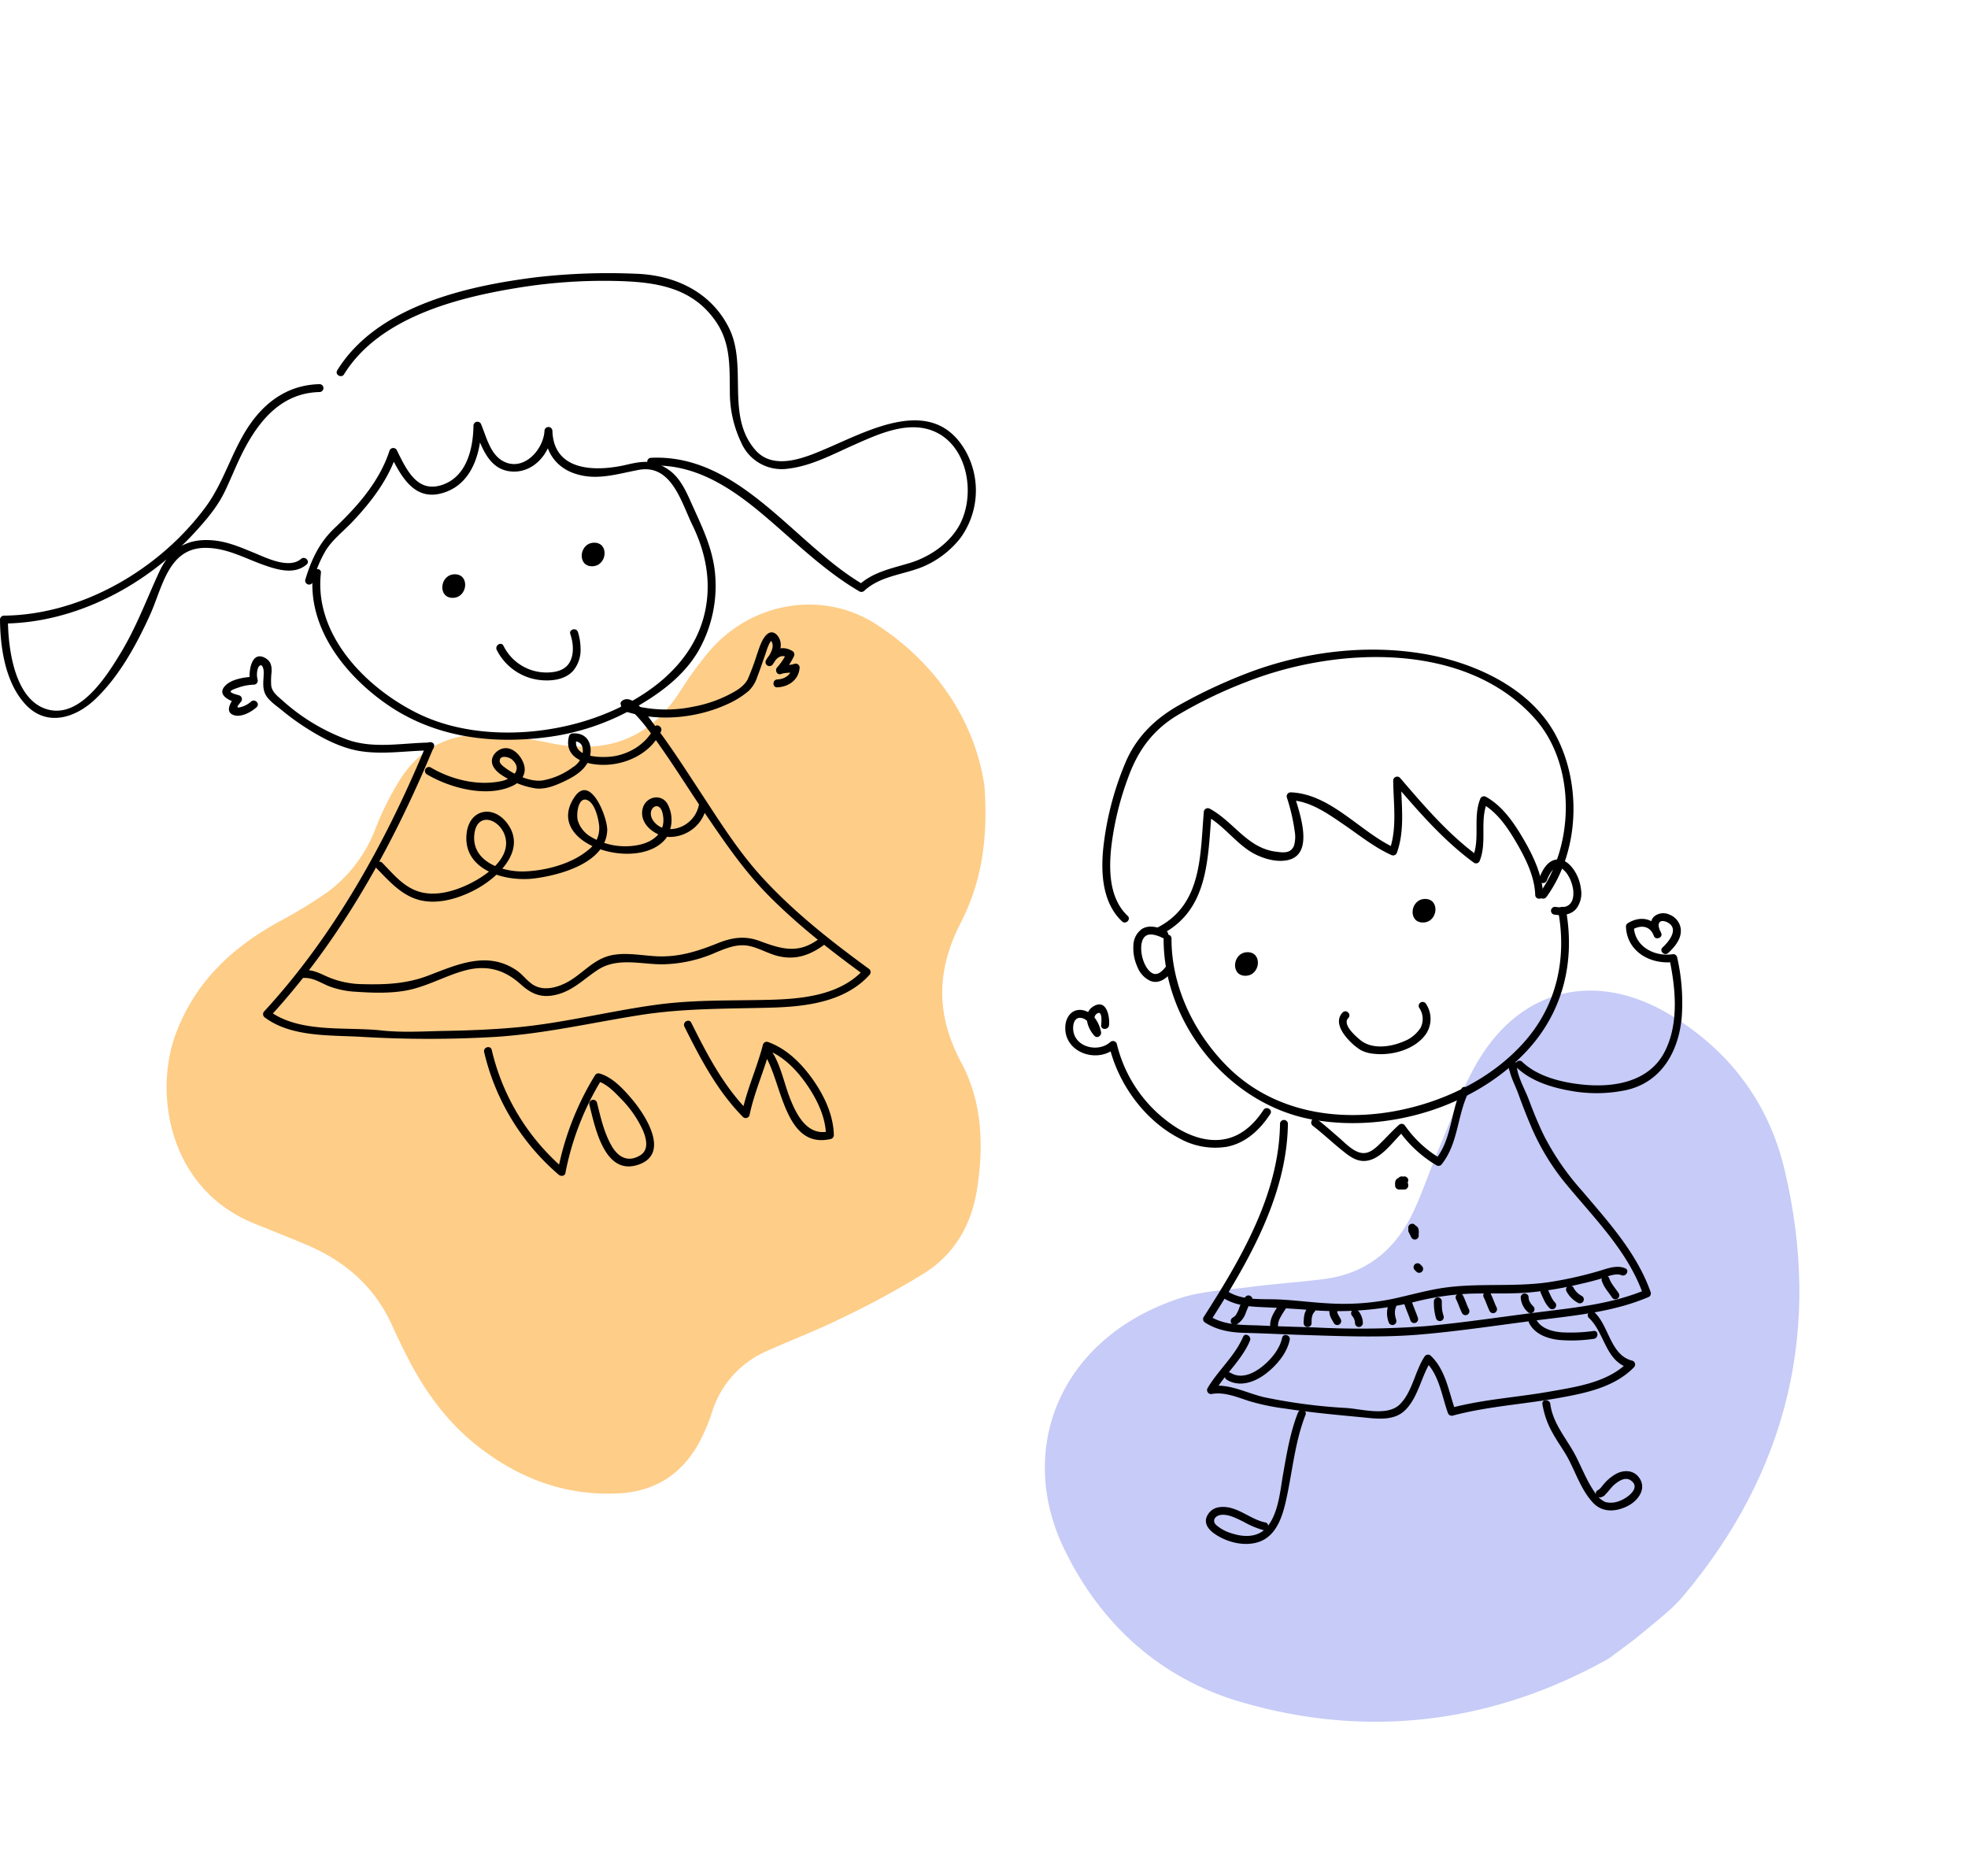 <svg xmlns="http://www.w3.org/2000/svg" xmlns:xlink="http://www.w3.org/1999/xlink" width="528.305" height="503.57" viewBox="0 0 528.305 503.57">
  <defs>
    <clipPath id="clip-path">
      <rect id="Rectangle_1225" data-name="Rectangle 1225" width="234.398" height="224.674" fill="#fecd88"/>
    </clipPath>
    <clipPath id="clip-path-2">
      <rect id="Rectangle_1221" data-name="Rectangle 1221" width="222.174" height="158.121" fill="#c6cbf7"/>
    </clipPath>
  </defs>
  <g id="Group_1890" data-name="Group 1890" transform="translate(-1116 -860.656)">
    <g id="Group_1564" data-name="Group 1564" transform="matrix(-0.07, -0.998, 0.998, -0.07, 1168.822, 1269.472)">
      <g id="Group_1563" data-name="Group 1563" clip-path="url(#clip-path)">
        <path id="Path_1451" data-name="Path 1451" d="M182.515,224.673c-15.468.013-26.523-3.048-36.262-8.942-12.341-7.47-24.24-8.342-37.319-2.476-10.973,4.92-22.59,4.509-34.154,1.889-9.331-2.114-16.866-7.109-21.441-15.453a228.958,228.958,0,0,1-10.642-23.3c-2.767-6.747-4.868-13.761-7.395-20.609A26.264,26.264,0,0,0,19.969,140a52.921,52.921,0,0,1-6.772-3.338C4.435,131.5-.156,123.816,0,113.6.227,99.342,5.78,87.182,15.224,76.714,22.1,69.1,30.579,63.723,39.951,59.7c3.009-1.291,6.045-2.532,9.12-3.654,10.768-3.926,18.236-11.418,23.338-21.468,2.279-4.492,4.448-9.041,6.663-13.567,10.958-22.4,36.97-24.523,52.521-17.32,13.433,6.224,21.795,16.643,27.8,29.6a128.645,128.645,0,0,0,6.917,13.4A37.894,37.894,0,0,0,182.59,60.917a77.857,77.857,0,0,1,12.928,7.719c8.134,6.141,11.288,14.684,9.946,24.673a122.9,122.9,0,0,1-3.428,16.242c-3.983,14.423-.831,26.345,11.508,35.45a100.2,100.2,0,0,1,9.848,8.251c12.577,12.063,14.831,31.548,4.385,45.48-12.133,16.182-28.8,24.7-45.263,25.941" transform="translate(0 0)" fill="#fecd88"/>
      </g>
    </g>
    <g id="Group_1569" data-name="Group 1569" transform="matrix(-0.839, 0.545, -0.545, -0.839, 1644.305, 1243.221)">
      <g id="Group_1553" data-name="Group 1553" clip-path="url(#clip-path-2)">
        <path id="Path_1404" data-name="Path 1404" d="M115,0c34.792,2.266,65.537,16.587,89.1,44.028,14.448,16.828,20.207,37.54,17.375,60.175-3.694,29.52-29.76,48.168-62.506,39.617-6.218-1.624-11.986-5.086-17.863-7.91s-11.59-6.025-17.468-8.867c-10.58-5.116-20.826-3.831-30.518,2.335-5.261,3.347-10.149,7.28-15.328,10.764-6.9,4.641-13.541,9.878-20.95,13.5-20.516,10.021-39.788,2.883-49.831-17.827C-1.083,119.125-2.236,101.619,3.9,84.4c14.7-41.234,43.248-68.4,85-81.177,4.778-1.462,9.926-1.756,14.926-2.4C107.066.4,110.342.325,115,0" transform="translate(0 0)" fill="#c6cbf7"/>
      </g>
    </g>
    <g id="Group_1570" data-name="Group 1570" transform="translate(1401.968 1035.041)">
      <path id="Path_2470" data-name="Path 2470" d="M68.172,229.687c4.061,0,4.687-6.328.6-6.328-4.061,0-4.687,6.328-.6,6.328" transform="translate(-19.825 -142.143)"/>
      <path id="Path_2471" data-name="Path 2471" d="M76.623,227.152c4.061,0,4.687-6.328.6-6.328-4.061,0-4.687,6.328-.6,6.328" transform="translate(19.385 -153.904)"/>
      <path id="Path_2472" data-name="Path 2472" d="M71.351,228.555c-2.261,2.3-.248,5.408,1.517,7.3a15.592,15.592,0,0,0,3.316,2.8,9.154,9.154,0,0,0,3.446.987c4.9.6,11.2-1.117,14.122-5.363a7.32,7.32,0,0,0-.045-8.042,1.058,1.058,0,0,0-1.827,1.066,5.246,5.246,0,0,1,.378,5.369,9.257,9.257,0,0,1-4.506,3.643c-3.508,1.534-8.527,2.245-11.68-.355-1.179-.97-4.923-4.173-3.22-5.9.953-.976-.541-2.476-1.5-1.5" transform="translate(3.125 -131.169)"/>
      <path id="Path_2473" data-name="Path 2473" d="M62,229.658c-.13,22.767,17.41,44.52,39.81,48.625,20.241,3.711,43.685-3.288,57.773-18.5,9.672-10.445,12.921-23.918,10.416-37.814-.242-1.342-2.284-.773-2.042.558,2.245,12.464-.372,24.764-8.708,34.453-6.441,7.5-15.159,12.858-24.408,16.169-18.78,6.711-41.119,5.611-55.788-9.142-8.956-9-15.007-21.521-14.934-34.346a1.061,1.061,0,0,0-2.12,0" transform="translate(-35.596 -152.164)"/>
      <path id="Path_2474" data-name="Path 2474" d="M84.532,245.373c-.242,18.91-10.6,36.421-20.506,51.9a1.072,1.072,0,0,0,.378,1.449c3.288,2.115,6.937,2.69,10.783,2.78,5.036.118,10.067.384,15.109.541,10.715.333,21.267.8,31.983-.113,10.845-.925,21.606-2.622,32.411-3.959,9.717-1.2,19.508-2.188,28.627-6.029a1.08,1.08,0,0,0,.739-1.3c-3.683-10.518-11.341-18.9-18.436-27.262a70.619,70.619,0,0,1-10.174-14.719c-1.562-3.192-2.9-6.491-4.145-9.819-.976-2.606-3.215-6.486-3.215-9.272a1.061,1.061,0,0,0-2.121,0v.975a1.061,1.061,0,0,0,2.121,0v-.975a1.061,1.061,0,0,0-2.121,0c0,2.4,1.641,5.3,2.459,7.551,1,2.752,2.036,5.493,3.186,8.195a62.894,62.894,0,0,0,8.956,15.3c7.794,9.616,17.263,18.65,21.448,30.59l.739-1.3c-9.159,3.858-18.972,4.816-28.74,6.04-10.123,1.263-20.213,2.82-30.375,3.75a233.9,233.9,0,0,1-29.49.355c-4.782-.164-9.559-.271-14.342-.508-4.963-.243-9.965.158-14.33-2.645.124.479.248.964.383,1.449C75.971,282.55,86.4,264.672,86.652,245.373a1.061,1.061,0,0,0-2.121,0" transform="translate(-26.884 -118.097)"/>
      <path id="Path_2475" data-name="Path 2475" d="M73.748,247.309c-2.188,5.16-6.706,8.967-9.531,13.772a1.072,1.072,0,0,0,1.2,1.557c3.361-.6,6.88.919,10.027,1.934a60.66,60.66,0,0,0,9.514,1.98c6.768,1.038,13.53,1.675,20.337,2.312,4.021.378,8.9,1.241,12.035-1.94,3.553-3.6,4.247-9.125,6.976-13.248-.558.073-1.111.141-1.664.214,3.745,3.57,4.416,9.159,6.08,13.828a1.082,1.082,0,0,0,1.3.739c9.255-2.487,19.13-3.051,28.571-4.76,7.106-1.286,14.855-2.842,20.094-8.223a1.072,1.072,0,0,0-.468-1.771c-5.871-1.455-6.209-9.289-10.123-12.96-1-.931-2.5.564-1.5,1.5,4.326,4.061,4.4,11.855,11.059,13.507-.158-.592-.31-1.184-.468-1.771-5.4,5.544-13.738,6.711-21.025,8.008-8.837,1.568-18.024,2.1-26.7,4.427.434.248.869.5,1.3.739-1.8-5.047-2.572-10.9-6.627-14.765a1.075,1.075,0,0,0-1.664.214c-2.611,3.948-3.232,9.424-6.638,12.825-3.322,3.3-10.2,1.258-14.364.981a147.352,147.352,0,0,1-21.882-2.854c-4.856-1.077-9.633-3.88-14.736-2.961.4.519.8,1.038,1.2,1.557,2.825-4.8,7.343-8.606,9.531-13.772.53-1.241-1.3-2.324-1.827-1.071" transform="translate(-26.015 -62.842)"/>
      <path id="Path_2476" data-name="Path 2476" d="M88.713,245.864c-2.07,5.3-2.995,10.913-3.976,16.485-.8,4.545-1.235,10.394-4.247,14.127-2.329,2.893-6.2,2.859-9.435,1.793a10.936,10.936,0,0,1-4.314-2.3c-1.2-1.241-.158-2.526,1.382-2.69,2.019-.22,4.258,1.009,6.006,1.85a23.563,23.563,0,0,0,5.262,2.228c1.331.259,1.9-1.777.564-2.047-4.185-.829-7.766-4.715-12.289-4.1a4.148,4.148,0,0,0-3.621,3.215c-.254,1.669.953,2.978,2.216,3.869,3.169,2.245,7.676,3.446,11.471,2.4,4.952-1.376,6.694-6.491,7.726-11,1.771-7.76,2.374-15.8,5.3-23.269.5-1.269-1.551-1.822-2.042-.564" transform="translate(-26.261 -41.021)"/>
      <path id="Path_2477" data-name="Path 2477" d="M80.037,245.687a22.9,22.9,0,0,0,2.792,7.879c1.365,2.521,3.158,4.822,4.444,7.377,1.918,3.8,3.384,8.053,6.322,11.229,2.515,2.718,6.091,2.51,9.232.964,2.893-1.421,5.459-4.811,3.017-7.862-1.506-1.884-4-1.884-5.989-.84a12.185,12.185,0,0,0-2.933,2.3c-.632.637-1.263,1.737-2,2.1-1.224.6-.147,2.431,1.072,1.827l.462-.226c1.224-.6.152-2.431-1.072-1.833-.152.079-.3.152-.462.231.355.609.716,1.218,1.072,1.827,1.3-.637,2.154-2.262,3.26-3.226,1.15-1,2.983-2.273,4.489-1.235,2.978,2.047-1.151,4.9-3.012,5.527a6.031,6.031,0,0,1-3.812.288A6.755,6.755,0,0,1,94,269.284c-2.019-2.933-3.3-6.254-4.9-9.413-2.374-4.692-6.243-8.758-6.942-14.184-.175-1.331-2.3-1.348-2.12,0" transform="translate(48.049 -43.207)"/>
      <path id="Path_2478" data-name="Path 2478" d="M65.33,246.926c2.831,1.664,6.108,2.042,9.334,2.194,4.523.209,9.012.44,13.53.8a87.88,87.88,0,0,0,28.232-2.211,73.488,73.488,0,0,1,14.9-2.177c5.228-.152,10.473.124,15.69-.316a93.857,93.857,0,0,0,13-2.1c1.974-.445,3.942-.908,5.877-1.477,1.528-.446,4.314-1.76,5.882-1.072,1.241.541,2.318-1.286,1.072-1.827-2.284-1-4.839.068-7.089.728a103.708,103.708,0,0,1-12.61,2.859c-9.954,1.619-20.083.152-30.009,1.788-4.506.744-8.894,2.036-13.36,2.95a65.5,65.5,0,0,1-16.462,1.083c-4.737-.231-9.469-.925-14.212-1.077-4.258-.135-8.882.271-12.7-1.974a1.06,1.06,0,0,0-1.072,1.827" transform="translate(-22.515 -72.66)"/>
      <path id="Path_2479" data-name="Path 2479" d="M66.786,247.489a5.835,5.835,0,0,0,2.47-3.175c.113-.276.22-.553.333-.823.028-.085.062-.164.1-.243.011-.028.107-.271.045-.113s.034-.079.045-.107c.039-.079.073-.158.107-.231a7.425,7.425,0,0,1,.4-.756c.028-.045.192-.35.237-.344-.1.124-.113.141-.039.051l.062-.079c.056-.056.107-.113.164-.175A1.057,1.057,0,0,0,69.211,240a9.987,9.987,0,0,0-1.861,3.406l-.085.209c-.1.237.1-.22-.006.017-.056.13-.118.265-.18.395a6.421,6.421,0,0,1-.406.75l-.118.175c-.147.209.011.023,0,.006.017.028-.248.276-.271.3-.056.056-.118.107-.175.158-.169.158.073-.034,0,.006-.135.068-.259.164-.395.237a1.069,1.069,0,0,0-.378,1.449,1.086,1.086,0,0,0,1.449.378" transform="translate(-20.779 -66.338)"/>
      <path id="Path_2480" data-name="Path 2480" d="M69.191,245.888c0-.107.011-.209.011-.31.017-.124.011-.107-.011.045l.028-.158a4.835,4.835,0,0,1,.135-.547,3.091,3.091,0,0,1,.192-.542c-.124.237.045-.1.068-.141a3.022,3.022,0,0,1,.135-.271,21.97,21.97,0,0,1,1.416-2.307,1.058,1.058,0,1,0-1.827-1.066c-1.066,1.585-2.245,3.31-2.267,5.3a1.06,1.06,0,0,0,2.121,0" transform="translate(-12.068 -64.596)"/>
      <path id="Path_2481" data-name="Path 2481" d="M70.787,244.925a11.139,11.139,0,0,1,.073-1.5l-.039.282A5.431,5.431,0,0,1,71.1,242.6c.068-.163-.085.2-.034.085l.062-.124a2.783,2.783,0,0,1,.158-.282l.073-.113c.113-.158-.045.023-.051.056.006-.062.186-.209.226-.248a1.059,1.059,0,0,0-1.495-1.5,4.631,4.631,0,0,0-1.2,2.3,11.093,11.093,0,0,0-.175,2.16,1.06,1.06,0,1,0,2.121,0" transform="translate(-4.663 -64.157)"/>
      <path id="Path_2482" data-name="Path 2482" d="M69.887,241.32a4.189,4.189,0,0,0,.457,1.827c.231.463.513.9.75,1.354a1.061,1.061,0,0,0,.632.491,1.059,1.059,0,0,0,1.2-1.556c-.265-.53-.609-1.021-.84-1.568l.107.254a2.719,2.719,0,0,1-.192-.688l.034.282a3.028,3.028,0,0,1-.023-.395,1.136,1.136,0,0,0-.31-.75,1.1,1.1,0,0,0-.75-.31,1.081,1.081,0,0,0-1.06,1.06" transform="translate(1.002 -63.733)"/>
      <path id="Path_2483" data-name="Path 2483" d="M71.224,242.159a2.648,2.648,0,0,1,.231.271l-.164-.22a4.478,4.478,0,0,1,.513.9l-.107-.254a4.245,4.245,0,0,1,.282,1.015l-.039-.282a3.268,3.268,0,0,1,.034.468,1.059,1.059,0,0,0,1.06,1.06,1.085,1.085,0,0,0,1.06-1.06,5.291,5.291,0,0,0-.468-2.036,4.531,4.531,0,0,0-.9-1.365,1.061,1.061,0,0,0-1.5,1.5" transform="translate(5.801 -63.292)"/>
      <path id="Path_2484" data-name="Path 2484" d="M73.176,240.49a6.791,6.791,0,0,0-.107,5.059,1.059,1.059,0,0,0,2.042-.564,8.366,8.366,0,0,1-.282-1.105c-.011-.062-.1-.406-.023-.107-.017-.073-.017-.152-.028-.226-.017-.186-.023-.372-.028-.564a4.881,4.881,0,0,1,.023-.5l.006-.107c.017-.118.011-.09-.011.079a1.042,1.042,0,0,0,.039-.231,4.205,4.205,0,0,1,.113-.44c.023-.068.045-.135.073-.2.062-.181-.113.237.011-.023a1.059,1.059,0,0,0-1.827-1.071" transform="translate(13.746 -65.029)"/>
      <path id="Path_2485" data-name="Path 2485" d="M73.5,241.23c.479,1.433,1.111,2.8,1.59,4.235a1.059,1.059,0,0,0,2.042-.564c-.479-1.432-1.111-2.8-1.59-4.235a1.059,1.059,0,0,0-2.042.564" transform="translate(17.551 -65.476)"/>
      <path id="Path_2486" data-name="Path 2486" d="M74.864,240.851a14.225,14.225,0,0,0,.57,4.517,1.059,1.059,0,1,0,2.042-.564,10.784,10.784,0,0,1-.3-1.111c-.034-.158-.068-.316-.09-.479l-.023-.13c.023.169.028.2.011.079l-.023-.231c-.068-.688-.062-1.387-.062-2.081a1.06,1.06,0,1,0-2.12,0" transform="translate(24.094 -65.909)"/>
      <path id="Path_2487" data-name="Path 2487" d="M76.033,241.195c.068.141.135.282.2.423l.1.209.051.135c.056.135-.017-.051-.028-.085.147.316.259.654.395.976.276.694.547,1.382.874,2.047a1.077,1.077,0,0,0,1.455.384,1.1,1.1,0,0,0,.384-1.449c-.073-.141-.135-.282-.209-.423l-.085-.209-.068-.135c-.056-.13.023.056.045.085-.147-.316-.276-.649-.4-.976-.276-.688-.547-1.387-.885-2.053a1.06,1.06,0,0,0-1.444-.378,1.08,1.08,0,0,0-.378,1.449" transform="translate(28.897 -66.777)"/>
      <path id="Path_2488" data-name="Path 2488" d="M77.347,241.1c.068.141.135.276.2.417l.1.214.051.135c.062.13-.017-.056-.028-.09.147.321.259.654.395.981.276.688.547,1.382.874,2.047a1.066,1.066,0,0,0,1.449.384,1.089,1.089,0,0,0,.384-1.449c-.073-.141-.135-.282-.2-.423l-.1-.209-.056-.141c.011.034.09.22.034.09-.135-.327-.265-.654-.395-.981-.276-.688-.547-1.382-.88-2.047a1.066,1.066,0,0,0-1.449-.378,1.086,1.086,0,0,0-.378,1.449" transform="translate(34.999 -67.213)"/>
      <path id="Path_2489" data-name="Path 2489" d="M79,240.663a5.773,5.773,0,0,0,1.9,3.925,1.064,1.064,0,0,0,1.495,0,1.074,1.074,0,0,0,0-1.495,9.384,9.384,0,0,1-.632-.716l.164.214a5.378,5.378,0,0,1-.671-1.122l.107.254a4.114,4.114,0,0,1-.254-.891l.039.282a4.044,4.044,0,0,1-.028-.451,1.06,1.06,0,0,0-2.121,0" transform="translate(43.265 -66.781)"/>
      <path id="Path_2490" data-name="Path 2490" d="M80.07,240.913c.3.62.564,1.263.874,1.884a7.829,7.829,0,0,0,1.41,2.036,1.064,1.064,0,0,0,1.495,0,1.074,1.074,0,0,0,0-1.495c-.124-.13-.242-.271-.361-.406-.085-.1.147.2.039.051l-.085-.113-.147-.22a8.658,8.658,0,0,1-.547-.976c-.3-.6-.553-1.229-.852-1.833a1.066,1.066,0,0,0-1.449-.378,1.086,1.086,0,0,0-.378,1.449" transform="translate(47.633 -68.086)"/>
      <path id="Path_2491" data-name="Path 2491" d="M81.289,240.818a7.436,7.436,0,0,0,3.029,3.028,1.059,1.059,0,0,0,1.557-1.2,1.061,1.061,0,0,0-.491-.632,5.464,5.464,0,0,1-.874-.558l.214.169a6.917,6.917,0,0,1-1.218-1.218l.169.214a5.528,5.528,0,0,1-.558-.88,1.074,1.074,0,0,0-.632-.485,1.059,1.059,0,0,0-1.2,1.557" transform="translate(53.294 -68.521)"/>
      <path id="Path_2492" data-name="Path 2492" d="M82.892,240.1a9.415,9.415,0,0,0,1.213,2.341c.5.722,1.049,1.415,1.54,2.149a1.062,1.062,0,0,0,1.833-1.072c-.479-.71-1.01-1.387-1.506-2.087a11.1,11.1,0,0,1-.62-.981c-.09-.164-.18-.327-.259-.5-.011-.034-.1-.226-.028-.068s-.006-.011-.017-.039c-.039-.1-.079-.2-.113-.31a1.059,1.059,0,0,0-2.042.564" transform="translate(61.12 -70.707)"/>
      <path id="Path_2493" data-name="Path 2493" d="M65.416,253.6c3.435,2.121,7.5.66,10.462-1.6,2.876-2.188,5.69-5.465,6.452-9.1.282-1.331-1.76-1.9-2.042-.564-.649,3.074-2.995,5.848-5.392,7.76-2.312,1.844-5.617,3.389-8.409,1.669-1.167-.722-2.233,1.111-1.072,1.827" transform="translate(-22.071 -57.618)"/>
      <path id="Path_2494" data-name="Path 2494" d="M79.5,242.329c1.545,2.972,4.794,4.134,7.935,4.517a40.31,40.31,0,0,0,9.4-.288c1.342-.147,1.359-2.267,0-2.115a43.872,43.872,0,0,1-8.6.367c-2.656-.226-5.583-1.015-6.9-3.553-.626-1.207-2.453-.135-1.827,1.071" transform="translate(45.02 -61.556)"/>
      <path id="Path_2495" data-name="Path 2495" d="M69.471,240.238c2.735,2.092,5.222,4.478,7.907,6.627,1.754,1.4,3.581,2.876,5.955,2.792,4.455-.169,7.738-5.5,10.721-8.166-.553-.073-1.105-.147-1.664-.214a33.054,33.054,0,0,0,10.27,9.554,1.082,1.082,0,0,0,1.286-.163c4.534-5.549,4.23-13.039,7.224-19.282.587-1.224-1.241-2.3-1.827-1.072-2.876,5.984-2.583,13.58-6.9,18.853.429-.056.857-.113,1.286-.164a30.56,30.56,0,0,1-9.509-8.8,1.078,1.078,0,0,0-1.664-.214c-1.692,1.511-3.2,3.192-4.811,4.782-1.286,1.269-2.893,2.871-4.844,2.764-2.442-.13-4.766-2.713-6.5-4.2-1.934-1.664-3.829-3.373-5.86-4.923-1.083-.829-2.143,1.01-1.072,1.827" transform="translate(-2.998 -112.399)"/>
      <path id="Path_2496" data-name="Path 2496" d="M74.033,235.841a3.378,3.378,0,0,1,.226.26l-.169-.214a2.556,2.556,0,0,1,.361.609l-.1-.254a1.333,1.333,0,0,1,.1.384l-.034-.282a.77.77,0,0,1,.011.158c.355-.349.711-.7,1.06-1.06h-1.41c.35.355.7.711,1.06,1.06v-.395a3.448,3.448,0,0,1,.006-.417l-.039.282.023-.09-.107.254.034-.062c-.062.073-.107.147-.164.214l.028-.034c-.073.056-.135.113-.209.164l.045-.028-.248.107.085-.023c-.09.017-.186.028-.276.039a1.719,1.719,0,0,1,.243-.006,4.99,4.99,0,0,0,.564-.056,2.267,2.267,0,0,0,.558-.2,1.094,1.094,0,0,0,.175-.1,3.409,3.409,0,0,0,.383-.31,1.087,1.087,0,0,0,.31-.75.769.769,0,0,0-.09-.406,1,1,0,0,0-.22-.344,1.1,1.1,0,0,0-.75-.31,1.138,1.138,0,0,0-.744.31.819.819,0,0,1-.13.107c.073-.056.147-.107.22-.163a1.053,1.053,0,0,1-.254.152c.085-.04.169-.073.254-.107a1.294,1.294,0,0,1-.3.079c.1-.011.192-.022.288-.039-.158.023-.31.006-.462.023a1.545,1.545,0,0,0-.677.175l-.028.017a1.2,1.2,0,0,0-.237.181l-.023.022a2.273,2.273,0,0,0-.169.22l-.023.023a2.3,2.3,0,0,0-.186,1.167v.3a1.074,1.074,0,0,0,1.06,1.06h1.41a1.074,1.074,0,0,0,1.06-1.06,2.268,2.268,0,0,0-.152-.8,3.76,3.76,0,0,0-.338-.694,4.935,4.935,0,0,0-.524-.665,1.1,1.1,0,0,0-.75-.31.843.843,0,0,0-.417.1.787.787,0,0,0-.333.214,1.062,1.062,0,0,0,0,1.5" transform="translate(15.529 -92.633)"/>
      <path id="Path_2497" data-name="Path 2497" d="M73.644,237.345a3.186,3.186,0,0,0,.321,1.241c.118.254.248.5.367.761l-.113-.254a1.956,1.956,0,0,1,.152.508l-.034-.282.011.147,1.968-.536c-.237-.468-.468-.936-.7-1.41-.056.429-.107.857-.158,1.286a1.7,1.7,0,0,1,.181-.169c-.068.051-.135.107-.209.163a.645.645,0,0,1,.169-.1c-.085.034-.169.068-.254.107l.073-.022-.282.039h.045c-.1-.017-.192-.028-.282-.039l.034.011c-.085-.039-.169-.073-.254-.107l.039.017c-.068-.056-.141-.107-.214-.164l.034.039a1.436,1.436,0,0,0-.164-.214l.045.068-.113-.254a.635.635,0,0,1,.056.226l-.034-.282a5.971,5.971,0,0,1,.023.637,1.059,1.059,0,0,0,1.06,1.06,1.073,1.073,0,0,0,.75-.31,1.151,1.151,0,0,0,.31-.75c0-.186,0-.378-.017-.564a2.116,2.116,0,0,0-.237-.891,1.268,1.268,0,0,0-1.382-.564,1.956,1.956,0,0,0-.88.564,1.112,1.112,0,0,0-.3.609,1.148,1.148,0,0,0,.135.677c.231.468.468.936.7,1.41l.164.214a.82.82,0,0,0,.333.22,1.066,1.066,0,0,0,.7.051,1.087,1.087,0,0,0,.778-1.021,3.239,3.239,0,0,0-.327-1.235c-.118-.26-.254-.5-.367-.761l.107.254a2.012,2.012,0,0,1-.147-.508l.034.282-.006-.152a1.124,1.124,0,0,0-.31-.75,1.1,1.1,0,0,0-.75-.31,1.053,1.053,0,0,0-.75.31,1.1,1.1,0,0,0-.31.75" transform="translate(18.433 -82.175)"/>
      <path id="Path_2498" data-name="Path 2498" d="M74.205,239.973l.468.468a1.059,1.059,0,0,0,1.5-1.495c-.158-.158-.316-.316-.468-.474a1.061,1.061,0,0,0-1.5,1.5l.468.468a1.059,1.059,0,0,0,1.5-1.495c-.158-.158-.316-.316-.468-.474a1.061,1.061,0,0,0-1.5,1.5" transform="translate(19.592 -73.462)"/>
      <path id="Path_2499" data-name="Path 2499" d="M69.413,223.32c-1.934-.959-4.422-1.771-6.446-.6a5.541,5.541,0,0,0-2.386,4.574,12.017,12.017,0,0,0,1.043,5.578,6.9,6.9,0,0,0,3.508,3.846c2.171.868,4.252-.547,5.555-2.211a1.085,1.085,0,0,0,0-1.494,1.071,1.071,0,0,0-1.5,0,8.053,8.053,0,0,1-1.032,1.117l-.243.2c.259-.22-.028.017-.1.062a5.4,5.4,0,0,1-.5.288c-.265.147.073-.011-.028.017l-.254.09c-.079.023-.158.034-.231.056l-.113.023c-.175.056.271-.011.1-.017s-.316.011-.468.011c-.282-.006.22.056.023.006-.079-.023-.158-.028-.237-.051s-.135-.039-.209-.062c-.2-.062-.141-.09-.011,0-.124-.085-.288-.141-.417-.22a2.259,2.259,0,0,1-.192-.13c-.259-.163.107.113-.034-.017-.124-.118-.254-.226-.378-.344s-.237-.259-.355-.395l-.079-.1c-.13-.147.107.186.051.068a1.792,1.792,0,0,0-.169-.237,8.516,8.516,0,0,1-.592-1c-.09-.18-.175-.361-.259-.547.062.13.051.118-.023-.073l-.118-.3c-.141-.395-.259-.8-.361-1.2-.045-.2-.09-.406-.13-.609l-.051-.3c-.023-.135-.051-.389-.017-.1a11.05,11.05,0,0,1-.085-1.224c0-.2,0-.395.011-.592l.023-.276c.017-.152.051-.35,0-.073a7.677,7.677,0,0,1,.242-1.066c.028-.09.062-.175.09-.259.1-.282-.09.169.006-.023.079-.147.147-.3.237-.44.045-.073.1-.147.141-.214.152-.242-.141.141.006-.005.113-.113.22-.231.333-.344.214-.22-.164.09.034-.034.079-.051.152-.1.231-.147s.175-.079.248-.13c.147-.1-.214.051-.1.039a1.057,1.057,0,0,0,.158-.056,4.248,4.248,0,0,1,.587-.141c-.271.056-.09.011.068,0,.113-.006.231-.011.344-.006a3.182,3.182,0,0,1,.327.017l.186.017c.226.017-.254-.051-.028,0,.276.056.547.107.818.18.3.085.6.192.9.3l.152.062c-.242-.1.107.051.152.068.169.079.333.158.5.237a1.083,1.083,0,0,0,1.449-.378,1.067,1.067,0,0,0-.378-1.449" transform="translate(-42.294 -147.794)"/>
      <path id="Path_2500" data-name="Path 2500" d="M83.842,233.739c2.109.344,4.551.192,6.018-1.579a6.766,6.766,0,0,0,1.258-5.222,11.667,11.667,0,0,0-2.036-5.375c-.981-1.354-2.431-2.684-4.218-2.617-2.662.1-4.1,2.848-4.94,5.014a1.071,1.071,0,0,0,.744,1.3,1.084,1.084,0,0,0,1.3-.739c.028-.085.062-.169.1-.248.017-.039.13-.31.028-.068.051-.13.107-.254.169-.383.124-.276.265-.547.417-.812a6.666,6.666,0,0,1,.395-.637c.045-.068.31-.412.09-.135.073-.09.147-.186.22-.271a4.848,4.848,0,0,1,.417-.417l.113-.1c.158-.141-.056.011-.062.051.006-.045.192-.135.231-.158.068-.045.141-.085.209-.124l.1-.045c.175-.1-.062.079-.1.034.006.006.429-.13.462-.135l.118-.023c-.006.017-.3.017-.169.023.079.006.158-.011.231-.011l.192.006c.3.006-.265-.068.028.006.135.034.276.068.412.113l.073.028c.2.062-.118-.039-.1-.045s.226.107.254.124c.13.073.259.152.378.231l.09.068c.169.113-.085-.011-.073-.062-.006.023.181.152.2.175a7.084,7.084,0,0,1,.756.784c.209.254-.1-.147.045.062l.152.2q.178.254.338.525a11.086,11.086,0,0,1,.57,1.088l.068.152c.085.18-.079-.209-.034-.079.034.1.073.192.113.282q.118.313.22.626a11.531,11.531,0,0,1,.31,1.229l.051.271c.017.1.118.462.017.09a3.246,3.246,0,0,1,.062.615,8.151,8.151,0,0,1-.011,1.173l-.017.152c-.017.175-.073.034.011-.085-.034.045-.028.186-.039.242-.034.192-.079.384-.13.57-.023.068-.107.474-.175.5.017-.006.13-.276.034-.085l-.062.13c-.039.079-.085.163-.13.242s-.107.169-.164.254l-.068.09c-.09.147.2-.22.028-.034-.141.147-.271.288-.423.423l-.073.062c-.124.118.248-.163.028-.023l-.259.169c-.1.051-.192.1-.288.147a.42.42,0,0,1-.135.062c.192-.017.2-.073.062-.028-.226.073-.446.147-.677.2-.056.011-.113.023-.169.028-.034.006-.293.045-.09.017s-.006,0-.04.006l-.248.017a7.332,7.332,0,0,1-.863,0c-.141-.006-.288-.017-.429-.034l-.226-.028c.316.039-.04-.006-.1-.017a1.093,1.093,0,0,0-1.3.739,1.062,1.062,0,0,0,.739,1.3" transform="translate(47.325 -162.629)"/>
      <path id="Path_2501" data-name="Path 2501" d="M63.254,257.229c12.5-6.61,12.17-20.348,13.231-32.687l-1.59.914c4.4,2.385,7.371,6.525,11.454,9.334,2.871,1.974,7.54,3.553,11.042,2.521,6.717-1.974,2.527-13.005,1.3-17.286l-1.021,1.342c5.318.2,10.2,3.728,14.443,6.632,4.083,2.792,8.031,5.995,12.56,8.042a1.081,1.081,0,0,0,1.557-.632c2.211-6.17,1.15-12.937,1.094-19.344l-1.8.75c6.559,7.642,13.225,15.368,21.4,21.346a1.057,1.057,0,0,0,1.449-.378c2.16-5.087-.017-10.873,2.115-15.893-.479.13-.964.254-1.449.383,4.168,2.267,7.106,6.745,9.418,10.744,2.38,4.117,4.743,8.916,4.89,13.761.04,1.359,2.16,1.371,2.115,0-.152-5.222-2.6-10.383-5.177-14.827-2.493-4.309-5.7-9.069-10.174-11.511a1.072,1.072,0,0,0-1.449.383c-2.16,5.081.017,10.868-2.12,15.887l1.449-.378c-8.008-5.86-14.539-13.53-20.968-21.019a1.067,1.067,0,0,0-1.8.75c.051,6.209,1.117,12.8-1.021,18.78l1.557-.632c-9.356-4.23-17.235-14.562-28.074-14.968a1.069,1.069,0,0,0-1.021,1.342,52.123,52.123,0,0,1,2.132,9.193,8.454,8.454,0,0,1-.214,3.8c-.891,2.154-2.938,1.838-4.856,1.59-7.709-.987-11.3-8.053-17.754-11.539a1.07,1.07,0,0,0-1.59.914c-.993,11.533-.44,24.645-12.187,30.86-1.2.637-.135,2.465,1.072,1.827" transform="translate(-37.189 -180.936)"/>
      <path id="Path_2502" data-name="Path 2502" d="M79.066,262.88c3.79,3.638,9.226,5.341,14.28,6.243a38.778,38.778,0,0,0,15.08-.141c9.5-2.092,14.11-10.338,14.962-19.468a54.784,54.784,0,0,0-1.241-16.265,1.091,1.091,0,0,0-1.3-.739c-4.861.677-10.129-2.12-10.309-7.45l-.53.914c2.278-1.376,4.794-1.241,5.86,1.489.643-.271,1.291-.547,1.934-.818-.344-.727-1.055-2.2-.22-2.848.558-.446,1.607-.079,2.132.226,2.989,1.731.2,5.121-1.455,6.644-1,.925.5,2.419,1.495,1.5,1.8-1.653,3.688-3.9,3.373-6.52a4.751,4.751,0,0,0-3.017-3.779,3.879,3.879,0,0,0-4.117.491c-1.511,1.461-.79,3.728-.017,5.358.513,1.072,2.374.3,1.934-.818-1.562-4-5.386-4.923-8.967-2.752a1.048,1.048,0,0,0-.519.914c.231,6.824,6.751,10.36,12.988,9.492-.44-.248-.874-.491-1.308-.739,1.675,7.946,2.566,17.438-1.32,24.916-4.247,8.183-13.879,9.655-22.288,8.73-5.482-.6-11.838-2.149-15.926-6.08-.981-.942-2.487.553-1.5,1.5" transform="translate(42.095 -150.736)"/>
      <path id="Path_2503" data-name="Path 2503" d="M110.526,254.18c-2.543,3.9-6.1,7.2-10.862,7.918-4.331.66-8.674-.857-12.334-3.085a36.828,36.828,0,0,1-16.175-22.581,1.064,1.064,0,0,0-2.081.276v.451a1.061,1.061,0,0,0,2.12,0v-.451a1.073,1.073,0,0,0-1.81-.744c-3.169,2.865-9.4,1.438-9.92-3.141-.175-1.506.259-3.66,2.166-3.339,1.963.327,2.9,2.645,3.243,4.331.592-.344,1.184-.688,1.771-1.032-.823-.891-2.391-3.316-.863-4.433,1.551-1.133,1.252,2.267,1.173,3.062-.13,1.354,1.985,1.348,2.12,0,.226-2.329-.682-7.095-4.123-5.087-3.124,1.816-1.726,5.877.2,7.958.761.823,1.968-.056,1.771-1.032-.541-2.628-2.245-5.5-5.149-5.893-2.628-.35-4.224,1.777-4.427,4.2-.587,7.185,8.589,10.377,13.541,5.9-.6-.248-1.207-.5-1.81-.75v.451a1.061,1.061,0,0,0,2.12,0v-.451l-2.081.282c2.374,10.146,9.463,19.942,18.786,24.781a19.716,19.716,0,0,0,12.881,2.273c5.047-1.015,8.843-4.6,11.573-8.792.75-1.15-1.083-2.211-1.827-1.072" transform="translate(-57.317 -130.615)"/>
      <path id="Path_2504" data-name="Path 2504" d="M65.87,280.412c-4.867-4.6-5.059-11.956-4.422-18.2a80.233,80.233,0,0,1,4.489-18.724c2.555-7.179,6.463-12.706,13.011-16.744a120.812,120.812,0,0,1,18.583-9.035c23.952-9.5,59.036-11.268,77.737,9.841,10.9,12.294,10.625,33.748,1.213,46.719-.8,1.105,1.032,2.166,1.827,1.072,8.8-12.131,9.5-30.082,2.583-43.245-6.762-12.881-22.006-19.75-35.744-22.04-15.182-2.527-31.187-.581-45.614,4.636a137.854,137.854,0,0,0-19.6,9.029c-6.644,3.677-11.855,8.747-14.77,15.847a81.614,81.614,0,0,0-5.831,22.643c-.677,6.818-.243,14.7,5.042,19.7.993.936,2.493-.558,1.5-1.5" transform="translate(-49.127 -208.958)"/>
    </g>
    <g id="Group_1571" data-name="Group 1571" transform="translate(1116 860.656)">
      <path id="Path_2508" data-name="Path 2508" d="M16.654,60.638C15,75.1,25.012,87.877,36.234,95.75c12.813,9,28.227,10.992,43.533,8.945a64,64,0,0,0,23.213-7.811c6.722-3.824,13.236-8.567,17.167-15.379a35.248,35.248,0,0,0,4.438-20.619c-.637-7.112-3.767-13.14-6.621-19.553-1.354-3.034-2.983-6.4-5.814-8.352-3.948-2.718-6.768-2.448-11.274-1.387-8.1,1.9-19.615,1.968-19.964-9.086a1.061,1.061,0,0,0-2.121,0c-.3,5.313-6.012,11.358-11.516,7.9-3.107-1.951-4.145-6.418-5.47-9.6a1.065,1.065,0,0,0-2.081.282c-.079,5.893-1.658,13.157-7.693,15.656-7.253,2.995-10.242-3.711-12.926-9.125a1.069,1.069,0,0,0-1.934.254C34.5,36.082,28.6,42.771,22.451,48.6c-4.151,3.942-6.232,8.465-7.879,13.874a1.06,1.06,0,0,0,2.042.564,32.663,32.663,0,0,1,3.57-8.612c1.906-2.9,4.67-5,7.027-7.489,5.081-5.358,9.695-11.4,12-18.5-.649.085-1.291.169-1.94.248,3.141,6.328,6.83,13.242,15.041,10.225,7.247-2.656,9.43-10.817,9.531-17.821-.694.1-1.387.192-2.081.282,1.985,4.76,3.683,11.229,9.706,12,6.333.806,11.11-4.991,11.443-10.862H78.791c.169,5.284,2.758,9.531,7.839,11.364,5.961,2.149,11.55.214,17.46-.885,8.815-1.635,11.454,8.758,14.387,14.77,3.435,7.021,5.025,14.511,3.6,22.311-2.921,16.011-17.929,25.9-32.6,30.375-14.009,4.269-31.39,4.484-44.734-2.1C30.882,91.509,16.862,77.3,18.774,60.638c.152-1.354-1.968-1.342-2.121,0" transform="translate(67.378 93.145)"/>
      <path id="Path_2510" data-name="Path 2510" d="M30.287,51.17c8.905,3.057,19.6,2.058,28.074-1.906a23.693,23.693,0,0,0,5.5-3.463,9.172,9.172,0,0,0,2.324-3.852c.778-1.951,1.4-3.953,2.12-5.922.282-.767,1.06-3.784,2.087-3.925l-1.032-.271c2.019,1.635.254,4.179-.874,5.775.609.355,1.218.716,1.827,1.072.97-1.748,2.239-2.888,4.2-1.737-.124-.479-.254-.964-.378-1.449a16.5,16.5,0,0,1-2.662,4.021c-.671.728-.017,2.143,1.032,1.771,1.393-.491,2.842-.214,4.241-.7L75.41,39.558c-.152,2.058-1.991,3.091-3.886,3.181-1.359.062-1.365,2.183,0,2.115,3.136-.147,5.769-2.042,6-5.3a1.066,1.066,0,0,0-1.337-1.026c-1.393.5-2.842.214-4.241.711l1.032,1.771a18.821,18.821,0,0,0,2.989-4.45,1.079,1.079,0,0,0-.378-1.449c-2.989-1.748-5.533-.327-7.1,2.493a1.06,1.06,0,0,0,1.827,1.072c1.4-1.985,3.045-4.923,1.54-7.315-.925-1.461-2.228-1.709-3.378-.468-1.213,1.32-1.8,3.412-2.386,5.059a69.986,69.986,0,0,1-2.453,6.621c-1.077,2.228-3.649,3.53-5.792,4.591a34.829,34.829,0,0,1-8.871,2.882,35.606,35.606,0,0,1-18.126-.919c-1.291-.446-1.85,1.6-.564,2.042" transform="translate(137.138 139.648)"/>
      <path id="Path_2512" data-name="Path 2512" d="M18.015,40.129c9.328-15.08,29.862-20.466,46.223-23.151a143.225,143.225,0,0,1,26.309-1.917c10.631.231,20.833,1.432,27.319,10.947,3.987,5.848,3.626,12.12,3.722,18.859a31.373,31.373,0,0,0,3.074,13.642,11.837,11.837,0,0,0,12.661,6.937c6.238-.744,12.069-3.936,17.731-6.435,5.984-2.645,13.4-6.091,20.055-4.044,10.281,3.169,12.751,17.319,8.042,25.773-2.69,4.828-7.963,8.414-13.146,10-4.918,1.506-9.943,2.4-13.84,6.006.429-.056.852-.113,1.28-.164-18.594-10.839-33.178-35.163-57.023-34.041-1.354.062-1.365,2.183,0,2.115,11.736-.547,21.414,5.848,30.043,13.112,8.454,7.112,16.3,15.041,25.914,20.641a1.083,1.083,0,0,0,1.28-.164c4.32-3.993,10.36-4.292,15.6-6.4a25.45,25.45,0,0,0,10.123-7.636,21.678,21.678,0,0,0,1.6-23.286c-8.668-15.509-25.785-5.837-37.741-.75-5.657,2.408-13.953,5.882-18.842.242-7.98-9.2-1.985-22.418-7-32.631-4.8-9.751-14.567-14.308-25.04-14.646a170.276,170.276,0,0,0-26.54.914c-18.7,2.312-42.929,7.709-53.622,25-.722,1.167,1.111,2.228,1.827,1.072" transform="translate(74.34 60.347)"/>
      <path id="Path_2513" data-name="Path 2513" d="M56.333,45.529c-10.642,25.689-24.578,51.005-43.51,71.556a1.082,1.082,0,0,0,.214,1.664c7.033,5.256,17.432,4.692,25.745,5.16a304.8,304.8,0,0,0,35.891.039c13.169-.818,25.824-3.773,38.812-5.837,11.753-1.867,23.219-1.714,35.039-2.019,9.4-.237,20.122-1.416,26.794-8.809a1.082,1.082,0,0,0-.214-1.664c-10.168-7.416-20.128-15.25-28.65-24.561-6.26-6.847-11.167-14.663-16.242-22.384-4.151-6.322-8.223-12.723-12.825-18.724-1.331-1.737-5.589-8.516-8.533-6.192-1.066.846.44,2.335,1.5,1.5a53.3,53.3,0,0,1,4.021,4.264c2.143,2.622,4.089,5.408,6.006,8.194,3.705,5.38,7.174,10.918,10.851,16.316,5.29,7.76,10.366,15.255,17.009,21.972,7.879,7.963,16.755,14.855,25.79,21.448-.073-.558-.141-1.111-.214-1.664-6.283,6.971-16.457,7.958-25.294,8.189-10.123.259-20.049-.056-30.133,1.291-12.892,1.72-25.5,5.048-38.474,6.17-6.119.536-12.261.773-18.4.885-5.662.107-11.533.5-17.162-.113-9.6-1.055-22.074.823-30.251-5.3.068.558.141,1.111.214,1.664,19.2-20.839,33.263-46.437,44.051-72.487.524-1.258-1.528-1.81-2.042-.564" transform="translate(58.096 154.403)"/>
      <path id="Path_2514" data-name="Path 2514" d="M23.07,51.161A61.947,61.947,0,0,0,43.114,84.114c.547.468,1.624.378,1.771-.468a75.18,75.18,0,0,1,9.779-25.17l-1.2.491c2.448.671,4.574,2.893,6.271,4.664a29.37,29.37,0,0,1,5.927,8.482c.931,2.16,1.748,5.284-.682,6.768-3.294,2.013-5.955.5-7.7-2.549-2.036-3.547-2.938-7.676-3.92-11.606a1.059,1.059,0,0,0-2.042.558c1.568,6.305,4.145,19.327,13.3,16.067,8.324-2.961,1.85-13.09-1.658-17.291-2.278-2.724-5.363-6.153-8.933-7.14a1.084,1.084,0,0,0-1.2.491,76.923,76.923,0,0,0-9.988,25.672c.592-.158,1.179-.31,1.771-.468A60.066,60.066,0,0,1,25.112,50.6c-.3-1.325-2.346-.767-2.042.564" transform="translate(106.896 231.24)"/>
      <path id="Path_2515" data-name="Path 2515" d="M32.68,50.19c4.331,8.663,8.832,17.263,15.7,24.222a1.067,1.067,0,0,0,1.771-.468C51.46,67.639,54.2,61.8,55.8,55.587c-.434.242-.869.491-1.3.739,4.687,1.647,8.437,5.606,11.178,9.627,2.656,3.9,4.918,8.555,5,13.36.259-.338.513-.682.773-1.021-5.662,1.3-8.555-4.185-10.338-8.634-1.748-4.365-2.617-9.621-5.414-13.479-.79-1.088-2.628-.034-1.827,1.072C58.9,64.2,59.2,83.284,72.005,80.334a1.069,1.069,0,0,0,.778-1.021c-.085-5.346-2.572-10.58-5.595-14.883-3.045-4.326-7.055-8.358-12.131-10.146a1.065,1.065,0,0,0-1.3.739c-1.6,6.215-4.337,12.052-5.651,18.363.592-.158,1.184-.316,1.771-.468-6.739-6.835-11.116-15.3-15.368-23.8-.609-1.218-2.436-.147-1.827,1.072" transform="translate(151.055 225.404)"/>
      <path id="Path_2516" data-name="Path 2516" d="M15.234,55.642c2.752-.226,4.743,1.252,7.168,2.228a23.5,23.5,0,0,0,7.185,1.466c4.878.333,10.326.513,15.1-.688C49.5,57.435,53.883,55,58.654,53.674c5.854-1.63,10.7-.378,15.176,3.677,3.04,2.752,5.786,3.8,9.92,2.679,4.292-1.162,7.14-4.218,10.755-6.57,5.138-3.344,11.229-1.568,16.981-1.489a36.947,36.947,0,0,0,14.8-3.22c2.792-1.15,5.685-2.335,8.764-1.726,2.741.541,5.222,2.115,7.963,2.758,4.906,1.145,8.911-.446,12.779-3.451,1.077-.835-.434-2.324-1.495-1.5-5.736,4.461-10.151,3.175-16.406.857-3.942-1.466-7.444-.9-11.257.643-5.16,2.075-10.1,3.66-15.746,3.5-4.63-.124-9.926-1.483-14.4.2-3.784,1.416-6.429,4.613-9.881,6.57-2.651,1.506-6.322,2.611-9.181,1.026-1.765-.976-2.972-2.831-4.647-3.982-7.845-5.386-15.915-1.652-23.839,1.37C43.2,57.2,37.562,57.458,31.454,57.294a24.448,24.448,0,0,1-10.118-2.25c-2.036-.959-3.8-1.709-6.1-1.523-1.348.113-1.359,2.233,0,2.121" transform="translate(65.972 206.885)"/>
      <path id="Path_2517" data-name="Path 2517" d="M20.2,57.631c-.175-.175-.35-.355-.524-.53a1.059,1.059,0,0,0-1.5,1.495c3.671,3.739,7.185,7.85,12.644,8.753C35.4,68.1,40.3,66.57,44.337,64.5c6.2-3.181,14.364-10.682,8.894-17.991-3.767-5.036-10.118-3.807-10.885,2.628C41.162,59.08,52.672,62.289,60.478,61.313c6.914-.869,19.3-4.19,19.6-12.943.107-3.327-4.455-15.295-8.775-8.922C62.694,52.143,88.636,59.943,95.889,50.508A9.022,9.022,0,0,0,96.2,41.2c-1.782-2.809-5.815-1.793-6.6,1.331-1.072,4.207,3.468,7.535,7.157,7.642A10.1,10.1,0,0,0,106.8,41.715c.214-1.337-1.827-1.906-2.042-.564a8.068,8.068,0,0,1-7.546,6.92,5.365,5.365,0,0,1-4.963-2.543c-1.7-2.972,1.76-5.386,2.656-1.85,1.258,4.952-2.2,7.879-6.722,8.7a17.991,17.991,0,0,1-12.52-2.262,7.575,7.575,0,0,1-3.5-4.427c-.44-1.855.2-6.6,2.724-5.341,1.782.885,2.662,4.314,2.927,6.074a7.3,7.3,0,0,1-2.763,7.191c-4.5,3.8-11.5,5.64-17.3,5.815-5.871.175-14.094-2.645-13.349-9.886.649-6.311,6.841-4.281,8.251.417,2.058,6.858-7.614,12.362-12.8,14.173-3.412,1.19-7.145,1.793-10.642.615-3.982-1.342-6.694-4.754-9.537-7.647-.5.5-1,1-1.5,1.495.175.18.35.355.524.536a1.061,1.061,0,0,0,1.5-1.5" transform="translate(82.928 174.493)"/>
      <path id="Path_2518" data-name="Path 2518" d="M20.733,47.647c6.181,3.666,16.1,6.378,23.061,3.091,2.216-1.043,3.739-3.045,3.074-5.544-.587-2.205-2.758-4.8-5.256-4.54-1.8.18-3.615,1.906-3.378,3.8.254,2,2.419,3.367,4.015,4.258a22.712,22.712,0,0,0,7.546,2.707c2.69.389,5.442-.739,7.834-1.867,3.226-1.517,6.649-3.683,7.055-7.5.35-3.26-1.382-5.572-4.754-5.38a1.081,1.081,0,0,0-1.021.778c-1.483,5.781,4.337,7.6,9.007,7.67,6.237.09,13-3.074,15.7-8.978.564-1.229-1.263-2.307-1.827-1.066-2.109,4.6-7.224,7.546-12.159,7.884-3.282.226-9.926-.1-8.679-4.946-.344.259-.682.513-1.021.773,2.013-.113,2.848,1.083,2.679,2.961A5.7,5.7,0,0,1,59.889,45.8a19.191,19.191,0,0,1-8.042,3.5c-3.169.485-7.411-1.432-9.9-3.277-.53-.389-1.63-1.139-1.636-1.895-.006-1.827,2.577-1.105,3.356-.389,2.944,2.718-.073,5.132-2.865,5.736C34.46,50.851,27.275,49.063,21.8,45.82a1.06,1.06,0,0,0-1.072,1.827" transform="translate(93.832 160.192)"/>
      <rect id="Rectangle_1229" data-name="Rectangle 1229" width="288.968" height="451.866" transform="translate(0)" fill="none"/>
      <path id="Path_2505" data-name="Path 2505" d="M23.827,33.662c4.061,0,4.687-6.328.6-6.328-4.061,0-4.687,6.328-.6,6.328" transform="translate(97.679 126.821)"/>
      <path id="Path_2506" data-name="Path 2506" d="M30.463,32.159c4.061,0,4.687-6.328.6-6.328-4.061,0-4.687,6.328-.6,6.328" transform="translate(128.468 119.847)"/>
      <path id="Path_2507" data-name="Path 2507" d="M23.729,35.472a14.849,14.849,0,0,0,11.635,8.1c3.04.338,6.711-.068,8.877-2.476a8.749,8.749,0,0,0,1.991-6.187,14.769,14.769,0,0,0-.7-4.23c-.434-1.286-2.481-.733-2.042.564.8,2.352,1.117,5.459-.276,7.726-1.382,2.25-4.292,2.662-6.711,2.566A12.877,12.877,0,0,1,25.557,34.4c-.564-1.235-2.386-.164-1.827,1.072" transform="translate(109.609 138.974)"/>
      <path id="Path_2509" data-name="Path 2509" d="M66.357,54.382c-7.27.073-14.731,1.709-21.814-.643A53.433,53.433,0,0,1,26.53,42.9c-1.224-1.077-2.532-2.053-2.809-3.75a19.342,19.342,0,0,1,.1-3.745c.056-1.669-.22-2.955-1.855-3.8-3.773-1.94-4.388,4.2-3.942,6.457l1.021-1.342c-2.4.068-6.17.615-7.834,2.572-2.064,2.425,1.432,3.886,3.316,4.45-.158-.587-.31-1.179-.468-1.765-1.066,1.308-3.006,4.151-.383,5.042,1.991.677,4.709-.852,6.119-2.132,1.01-.925-.491-2.419-1.5-1.5a6.455,6.455,0,0,1-2.51,1.4c-1.658.491-1.246-.062-.226-1.314a1.076,1.076,0,0,0-.468-1.771c-.479-.141-2.335-.6-2.273-1.032.056-.412,1.641-.891,1.946-1a13.859,13.859,0,0,1,4.281-.829,1.076,1.076,0,0,0,1.021-1.342,5.368,5.368,0,0,1,.158-3.265c.936-1.5,1.455.141,1.478,1.167.039,1.906-.451,3.891.316,5.73.778,1.872,3.023,3.311,4.546,4.568a65.812,65.812,0,0,0,6.412,4.675c4.444,2.848,9.554,5.544,14.827,6.333,6.192.931,12.351-.152,18.555-.214a1.061,1.061,0,0,0,0-2.121" transform="translate(49.092 144.947)"/>
      <path id="Path_2511" data-name="Path 2511" d="M85.8,18.285c-7.76.164-13.812,4.049-18.3,10.23-5.115,7.055-7.14,15.757-12.283,22.722C42.9,67.931,22.051,80.2,1.06,80.423A1.081,1.081,0,0,0,0,81.483c.068,7.636,1.449,16.975,6.863,22.79,5.674,6.1,13.383,3.649,18.729-1.444,6.418-6.113,11.076-14.652,14.708-22.66,3.316-7.326,4.867-17.945,14.838-17.94,5.724,0,10.405,2.724,15.656,4.591,3.638,1.291,8.251,2.684,11.511-.124,1.038-.891-.468-2.386-1.495-1.5-3.271,2.814-9.48-.367-12.819-1.726-3.688-1.506-7.089-2.983-11.1-3.282-6.847-.513-11.324,2.4-14.161,8.522-3.378,7.315-6.068,14.674-10.259,21.611-3.688,6.108-10.8,17.551-19.491,15.334C3.852,103.337,2.183,89.17,2.121,81.483l-1.06,1.06c19.384-.2,38.237-10.309,51.18-24.409,2.978-3.237,6.068-6.852,8-10.828,1.867-3.841,3.373-7.834,5.369-11.618,4.3-8.155,10.338-15.075,20.19-15.284a1.061,1.061,0,0,0,0-2.121" transform="translate(0 84.836)"/>
    </g>
  </g>
</svg>
